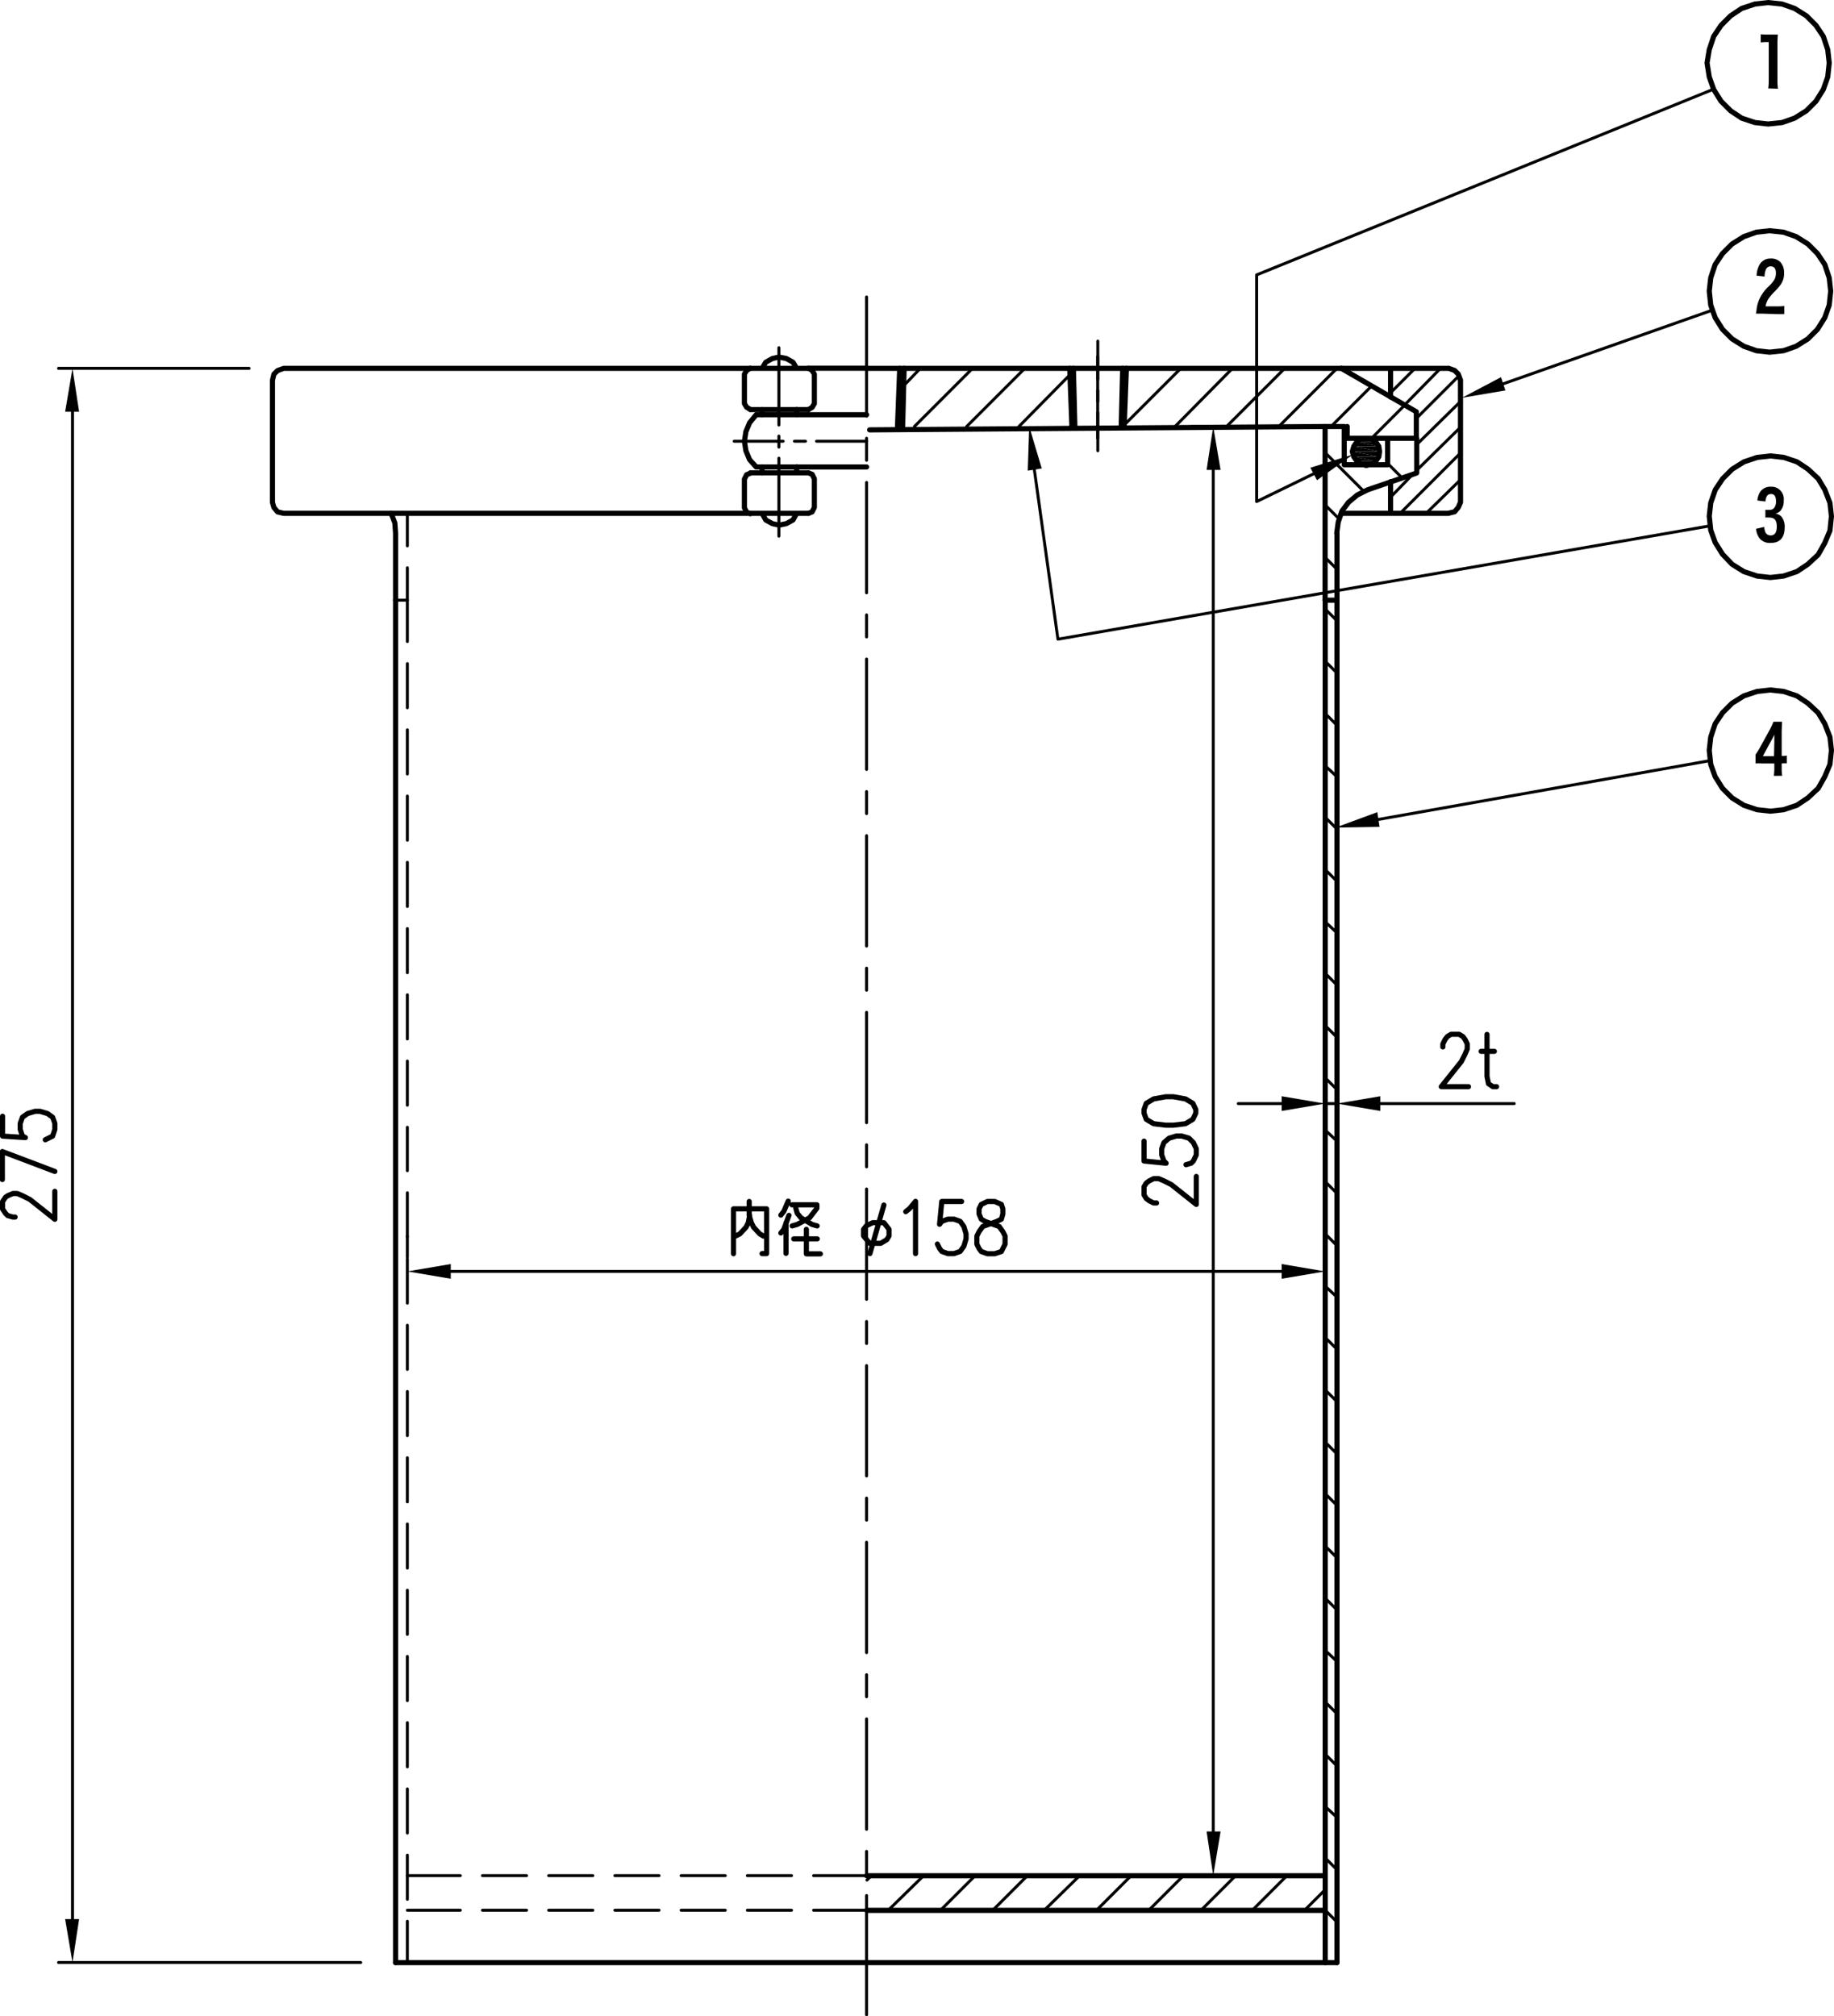 <?xml version="1.0" encoding="UTF-8"?> <svg xmlns="http://www.w3.org/2000/svg" viewBox="0 0 299.04 328.74"><defs><style>.cls-1,.cls-2{fill:none;stroke:#000;stroke-linecap:round;stroke-linejoin:round;}.cls-1{stroke-width:0.84px;}.cls-2{stroke-width:0.48px;}.cls-3{fill-rule:evenodd;}</style></defs><g id="レイヤー_2" data-name="レイヤー 2"><g id="レイヤー_1-2" data-name="レイヤー 1"><path class="cls-1" d="M64.5,320V97.86M218,320V97.86m-1.92,0V320"></path><path class="cls-2" d="M141.3,309.06V328.5m0-26.64v3.6m0-25.2v18m0-25.2v3.6m0-25.2v18m0-25.2v3.6m0-25.2v18m0-25.2v3.6m0-25.2v18m0-25.2v3.6m0-25.2v18m0-25.2v3.6m0-25.2v18m0-25.2v3.6m0-25.2v18m0-25.2v3.6m0-25.2v18m0-25.2v3.6m0-26.64V67.86M66.42,313.26V320m0-17.52v7.2m0-18v7.2m0-18v7.2m0-18v7.2m0-18v7.2m0-18v7.2m0-18v7.2m0-18v7.2m0-18v7.2m0-18v7.2m0-18v7.2m0-17.88v7.08m0-17.88v7.2m0-18v7.2m0-18v7.2m0-18v7.2m0-18V137m0-18v7.2m0-18v7.2m0-17.52v6.72"></path><path class="cls-1" d="M64.5,320H218m-76.68-8.52h74.76m-74.76-5.64h74.76"></path><line class="cls-2" x1="64.5" y1="97.86" x2="66.42" y2="97.86"></line><path class="cls-1" d="M141.8,70.09l74.26-.55m2.64-9.48H141.3"></path><path class="cls-2" d="M66.42,89V83.7m0,14.16V92.58"></path><path class="cls-1" d="M216.06,97.86V69.54m14.88-2.4L218.7,60.06m12.24,11.4H219.18m.48,0V69.54m-.48,0v6.24h7.08V71.46m4.68,0V67.14m0,10L223,79.86m-5,18V86.94m13-9.84V71.46M223,79.86l-1.68.84-1.44,1.2-1.08,1.44-.6,1.8-.24,1.8m-1.92-17.4h3.12M64.5,97.86V86.94m0,0-.12-1.68-.6-1.56"></path><path class="cls-2" d="M75.06,305.82H66.42m19.44,0h-7.2m18,0h-7.2m18,0h-7.2m18,0h-7.2m18,0h-7.2m19.44,0h-8.64m-57.6,5.64H66.42m19.44,0h-7.2m18,0h-7.2m18,0h-7.2m18,0h-7.2m18,0h-7.2m19.44,0h-8.64"></path><path class="cls-1" d="M124.26,83.7l.6,1.08,1.08.6,1.08.24,1.2-.24,1.08-.6.6-1.08m-7.56,0h9.48m-9.48-6.6h9.48m0-10.32h-9.48m7.56-6.72-.6-1-1.08-.6-1.2-.24-1.08.24-1.08.6-.6,1m7.56,0h-9.48m0,0H46.26l-1,.36-.6.6-.24,1m0,0V81.9l.24.84.6.72,1,.24m0,0h76.08m93.72,14.16H218"></path><path class="cls-2" d="M133.14,71.94h8.16m-11.76,0h1.8m-11.64,0h8"></path><path class="cls-1" d="M141.3,67.62h-18l-1.08,1.32-.6,1.44-.24,1.56.24,1.56.6,1.44,1.08,1.2m0,0h18"></path><path class="cls-2" d="M127,74.7V87.42m0-16.32v1.8m0-16.2V69.3"></path><path class="cls-1" d="M131.82,66.78l.6-.36.36-.6V61m-2.88,6.6v-.84M132.78,61l-.36-.6-.6-.36m0,0h9.48M131.82,83.7l.6-.24.36-.72V78.06m0,0-.36-.72-.6-.24m-1.92-1v1m-5.64-9.48v-.84M121.38,61v4.8m0,0,.36.6.6.36m0-6.72-.6.36-.36.6m2.88,15.12v1m-2.88,1v4.68m0,0,.36.72.6.24m0-6.6-.6.24-.36.72"></path><path class="cls-2" d="M179,67.26V73.5m0-9.84v1.8m0-9.84v6.24"></path><path class="cls-1" d="M224.94,73.62l-.12-.84-.48-.72-.72-.48-.84-.12-.84.12-.72.48-.48.72-.24.84.24.84.48.72.72.48.84.24.84-.24.72-.48.48-.72Zm1.8,10.08V78.54m9.48,5.16H218.7M238.14,62l-.36-1-.6-.6-1-.36m0,23.64,1-.24.6-.72.36-.84m0-19.92V81.9M218.7,60.06h17.52m-9.48,0v4.68"></path><polyline class="cls-3" points="222.78 71.46 221.94 71.58 223.62 71.58"></polyline><polyline class="cls-3" points="221.94 71.58 221.22 72.06 224.34 72.06"></polyline><polyline class="cls-3" points="221.94 71.58 223.62 71.58 224.34 72.06"></polyline><polyline class="cls-3" points="221.22 72.06 220.74 72.78 224.82 72.78"></polyline><polyline class="cls-3" points="221.22 72.06 224.34 72.06 224.82 72.78"></polyline><polyline class="cls-3" points="220.74 72.78 220.5 73.62 224.94 73.62"></polyline><polyline class="cls-3" points="220.74 72.78 224.82 72.78 224.94 73.62"></polyline><polyline class="cls-3" points="220.5 73.62 220.74 74.46 224.82 74.46"></polyline><polyline class="cls-3" points="220.5 73.62 224.94 73.62 224.82 74.46"></polyline><polyline class="cls-3" points="220.74 74.46 221.22 75.18 224.34 75.18"></polyline><polyline class="cls-3" points="220.74 74.46 224.82 74.46 224.34 75.18"></polyline><polyline class="cls-3" points="221.22 75.18 221.94 75.66 223.62 75.66"></polyline><polyline class="cls-3" points="221.22 75.18 224.34 75.18 223.62 75.66"></polyline><polyline class="cls-3" points="221.94 75.66 223.62 75.66 222.78 75.9"></polyline><polyline class="cls-3" points="213.66 76.26 220.62 74.1 214.74 78.3"></polyline><polyline class="cls-2" points="214.26 77.22 204.9 81.78 204.9 44.82 279.3 14.58"></polyline><polyline class="cls-3" points="167.58 76.74 167.82 69.54 169.86 76.38"></polyline><polyline class="cls-2" points="168.66 76.62 172.5 104.22 278.82 85.74"></polyline><polyline class="cls-3" points="245.46 63.66 238.38 64.86 244.74 61.5"></polyline><line class="cls-2" x1="245.1" y1="62.58" x2="279.18" y2="50.58"></line><polyline class="cls-3" points="224.94 134.82 217.74 134.94 224.58 132.42"></polyline><line class="cls-2" x1="224.7" y1="133.62" x2="278.82" y2="124.02"></line><path class="cls-1" d="M298.62,84.18,298.38,82l-.84-2.16-1.08-1.8-1.68-1.56L293,75.3l-2.16-.72-2.16-.24-2.16.24-2.16.72-1.92,1.2-1.56,1.56-1.2,1.8L278.94,82l-.24,2.16.24,2.28.72,2,1.2,1.92L282.42,92l1.92,1.2,2.16.72,2.16.24,2.16-.24,2.16-.72,1.8-1.2,1.68-1.56,1.08-1.92.84-2Zm0,38.16-.24-2.16-.84-2.16-1.08-1.8-1.68-1.56-1.8-1.2-2.16-.72-2.16-.24-2.16.24-2.16.72-1.92,1.2-1.56,1.56-1.2,1.8-.72,2.16-.24,2.16.24,2.28.72,2,1.2,1.92,1.56,1.56,1.92,1.2,2.16.72,2.16.24,2.16-.24,2.16-.72,1.8-1.2,1.68-1.56,1.08-1.92.84-2Z"></path><path d="M289.23,126.5a10.14,10.14,0,0,0,.08-1.29v-.73h-2.06a8.33,8.33,0,0,0-1,0v-1.45a2.83,2.83,0,0,0,.22-.33c.08-.11.28-.43.37-.59l1.75-3.18c.18-.33.43-.88.58-1.25h1.4c0,.57-.06,1-.06,1.84v3.73h.13a2.71,2.71,0,0,0,.7-.06v1.28a5.78,5.78,0,0,0-.71,0h-.12v.73a8,8,0,0,0,.08,1.29Zm.08-5.52s0-.16,0-.32,0-.22,0-.37,0-.31,0-.51c-.11.24-.29.61-.44.87l-1.43,2.64h1.82Z"></path><path d="M286.55,81.61A3.06,3.06,0,0,1,287,80.2a2,2,0,0,1,1.77-.84,2,2,0,0,1,2.07,2.26,2.34,2.34,0,0,1-.56,1.69,1.47,1.47,0,0,1-.81.42,1.63,1.63,0,0,1,1.07.59A2.67,2.67,0,0,1,291,86c0,1.64-.79,2.52-2.25,2.52a2.15,2.15,0,0,1-1.87-.77,3.09,3.09,0,0,1-.55-1.53l1.33-.3c.08.66.18.94.4,1.15a1,1,0,0,0,.65.23c.66,0,1-.47,1-1.45s-.33-1.46-1.21-1.46a5,5,0,0,0-.65,0V83.12a4.26,4.26,0,0,0,.64,0,.91.91,0,0,0,.78-.29,1.72,1.72,0,0,0,.31-1.12c0-.77-.26-1.16-.8-1.16s-.83.32-.92,1.22Z"></path><path d="M287.42,51.14c-.51,0-.79,0-1.09,0,0-.12,0-.24.07-.48a5.41,5.41,0,0,1,.47-1.88,6.57,6.57,0,0,1,1.53-2.1,5.23,5.23,0,0,0,.92-1.09,2.27,2.27,0,0,0,.25-1.06c0-.75-.28-1.1-.88-1.1a.85.85,0,0,0-.71.41,3,3,0,0,0-.26,1.25l-1.3-.14a3.94,3.94,0,0,1,.41-1.66,2,2,0,0,1,1.87-1.14,2.13,2.13,0,0,1,1.58.56,2.54,2.54,0,0,1,.62,1.77,3.11,3.11,0,0,1-.61,2,9.93,9.93,0,0,1-.87,1,9.59,9.59,0,0,0-.95,1.07,3.33,3.33,0,0,0-.59,1.4h1.89a8.17,8.17,0,0,0,1.17-.06v1.33c-.35,0-.66,0-1.22,0Z"></path><polygon class="cls-1" points="298.5 47.46 298.26 45.3 297.54 43.14 296.34 41.34 294.78 39.78 292.86 38.58 290.82 37.86 288.54 37.62 286.38 37.86 284.34 38.58 282.42 39.78 280.86 41.34 279.66 43.14 278.94 45.3 278.7 47.46 278.94 49.74 279.66 51.78 280.86 53.7 282.42 55.26 284.34 56.46 286.38 57.18 288.54 57.42 290.82 57.18 292.86 56.46 294.78 55.26 296.34 53.7 297.54 51.78 298.26 49.74 298.5 47.46"></polygon><path d="M288.32,14.42A10.21,10.21,0,0,0,288.4,13V6.86H288a6.19,6.19,0,0,0-.91.06V5.58a8,8,0,0,0,1,.06h.8c.46,0,.68,0,1,0a14.72,14.72,0,0,0-.07,1.62V13a9.86,9.86,0,0,0,.08,1.47Z"></path><polygon class="cls-1" points="298.26 10.26 298.02 8.1 297.3 5.94 296.1 4.14 294.54 2.58 292.62 1.38 290.58 0.66 288.3 0.42 286.14 0.66 283.98 1.38 282.18 2.58 280.62 4.14 279.42 5.94 278.7 8.1 278.34 10.26 278.7 12.54 279.42 14.58 280.62 16.5 282.18 18.06 283.98 19.26 286.14 19.98 288.3 20.22 290.58 19.98 292.62 19.26 294.54 18.06 296.1 16.5 297.3 14.58 298.02 12.54 298.26 10.26"></polygon><path class="cls-2" d="M11.82,67.14V312.9m47,7.08H9.54M40.62,60.06H9.54"></path><polyline class="cls-3" points="10.62 67.14 12.9 67.14 11.82 60.06"></polyline><polyline class="cls-3" points="10.62 312.9 12.9 312.9 11.82 319.98"></polyline><path class="cls-1" d="M174.42,60.06l.36,9.48m.24-9.48.24,9.48M.42,182v3.24l3.72.24-.48-.24-.36-1.08v-1l.36-1,.84-.6,1.2-.36h.84l1.2.36.84.6.36,1v1l-.36,1.08-1.2.6m-7,6.48v-4.56L8.94,191m-6.48,7.44H2.1l-.84-.24-.36-.36-.48-.72v-1.2l.48-.72.36-.24.84-.36h.72l.84.36,1.2.6,4.08,3.24v-4.56"></path><line class="cls-2" x1="178.98" y1="71.46" x2="178.98" y2="58.14"></line><path class="cls-1" d="M147.42,60.06l-.24,9.48m-.48-9.48-.36,9.48m37.32-9.48-.36,9.48m-.24-9.48-.24,9.48"></path><path class="cls-2" d="M216.06,179.94H218m7.08,0H246.9m-37.92,0H201.9M218,174.3v3.36m-1.92-3.36v3.36m-3.36,133.8,3.36-3.36m-11.88,3.36,5.64-5.64m-14,5.64,5.64-5.64m-14.16,5.64,5.64-5.64m-14.16,5.64,5.64-5.64m-14.16,5.64,5.76-5.64m-14.16,5.64,5.64-5.64m-14.16,5.64,5.64-5.64m-14.16,5.64,5.76-5.64m-9.24.72.72-.72m88.92-234-.36-.36m-2,6.48-2.28-2.28m-4,4.44-6.24-6.24m2.28,10.8-2.28-2.28M218,92.82l-1.92-1.92M218,101.22l-1.92-1.92M218,109.74l-1.92-1.92M218,118.26l-1.92-1.92M218,126.66l-1.92-1.8M218,135.18l-1.92-1.92M218,143.7l-1.92-1.92M218,152.1l-1.92-1.8M218,160.62l-1.92-1.92M218,169.14l-1.92-1.92M218,177.66l-1.92-1.92M218,186.06l-1.92-1.8M218,194.58l-1.92-1.92M218,203.1l-1.92-1.92M218,211.5l-1.92-1.8M218,220l-1.92-1.92M218,228.54l-1.92-1.92M218,237.06l-1.92-1.92M218,245.46l-1.92-1.92M218,254l-1.92-1.92M218,262.5l-1.92-1.92M218,270.9l-1.92-1.8M218,279.42l-1.92-1.92M218,287.94,216.06,286M218,296.34l-1.92-1.8M218,304.86l-1.92-1.92M218,313.38l-1.92-1.92M236.94,83.58l1-1.08m-5.4,1.2,5.64-5.52M228.3,83.7l9.84-9.84m-7.2,2.88,7.2-7.08m-11.4,11.4,3.72-3.84m.48-4.68,7.2-7.08m-7.2,2.76,7-7M229,66.06l5.88-6m-8.16,4,4-4m-7.08,11.4,5.4-5.4m-12,3.48,6.6-6.6m-15.12,6.6L218,60.06m-18,9.48,9.48-9.48m-17.88,9.48,9.36-9.48M183.3,69.3l9.24-9.24m-8.88.48.36-.48m-9.48,9.48.24-.12m-8.64.12,8.28-8.4m-16.8,8.4,9.48-9.48m-18,9.48,9.48-9.48m-11.16,2.76,2.64-2.76"></path><polyline class="cls-3" points="208.98 178.74 208.98 181.14 216.06 179.94"></polyline><polyline class="cls-3" points="225.06 178.74 225.06 181.14 217.98 179.94"></polyline><path class="cls-1" d="M241.5,171.42h2.16m-1.2-2.76v6.84l.24,1.2.72.48h.6m-8.76-6.48v-.48l.36-.72L236,169l.6-.36h1.32l.6.36.36.48.36.72v.84l-.36.84-.6,1.2L235,177.18h4.44"></path><path class="cls-2" d="M73.5,207.3H209m7.08-5.76V205M66.42,201.54V205"></path><polyline class="cls-3" points="73.5 206.1 73.5 208.5 66.42 207.3"></polyline><polyline class="cls-3" points="208.98 206.1 208.98 208.5 216.06 207.3"></polyline><path class="cls-1" d="M161,195.9l-1,.48-.36.72v.84l.36.84.6.36,1.32.48,1,.36.6.84.36.72v1.32l-.6,1.2-1.08.36H161l-1-.36-.36-.48-.36-.72v-1.32l.36-.72.6-.84,1-.36,1.32-.48.72-.36.24-.84v-.84l-.24-.72-1.08-.48Zm-4.2,0h-3.24l-.36,3.72.36-.48,1-.36h1l1,.36.6.84.36,1.2V202l-.36,1.2-.6.84-1,.36h-1l-1-.36-.36-.48-.36-.72m-5.16-5.28.6-.48,1-1.2v8.52m-7.44,0,2.28-7.92m0,2.88.84,1.08v1.08l-.36.6-1,.6h-1.8l-1-1.2v-1.08l.48-.6,1-.48Zm-16.8,1.68.48-.6.84-2.28m-.48,1.2v5m-.84-6.24.48-.6.72-1.68m.6.6h4.08V197l-1.2,1.56-2,1.08-.84.24m4.08,0-.84-.24-1.8-1.08-.6-.72-.24-.84m4,7.44h-2.28v-4M129.42,202h3.84m-9,2.4H125V197.1h-5.4v7.32m2.64-6.24-.24,1.2-.36.72-1,1.08-.72.36m4.56,0-.6-.36-1-1.08-.36-.72-.36-1.2V195.9"></path><path class="cls-2" d="M197.82,76.62v222m-3.48,7.2h1.32M194.34,69.54h1.32"></path><polyline class="cls-3" points="196.74 76.62 199.02 76.62 197.82 69.54"></polyline><polyline class="cls-3" points="196.74 298.62 199.02 298.62 197.82 305.82"></polyline><path class="cls-1" d="M186.54,181.5l.36,1,1.2.72,2,.24h1.2l2-.24,1.2-.72.48-1v-.6l-.48-1-1.2-.72-2-.36h-1.2l-2,.36-1.2.72-.36,1Zm0,4.56v3.24l3.6.36-.36-.36-.36-1v-1l.36-1,.84-.72,1.2-.36h.84l1.2.36.72.72.48,1v1l-.48,1-.36.36-.84.24m-4.8,6.24h-.48l-.72-.36-.48-.36-.36-.6V193.5l.36-.6.48-.36.72-.36h.84l.84.36,1.2.6,4.08,3.24v-4.56"></path></g></g></svg> 